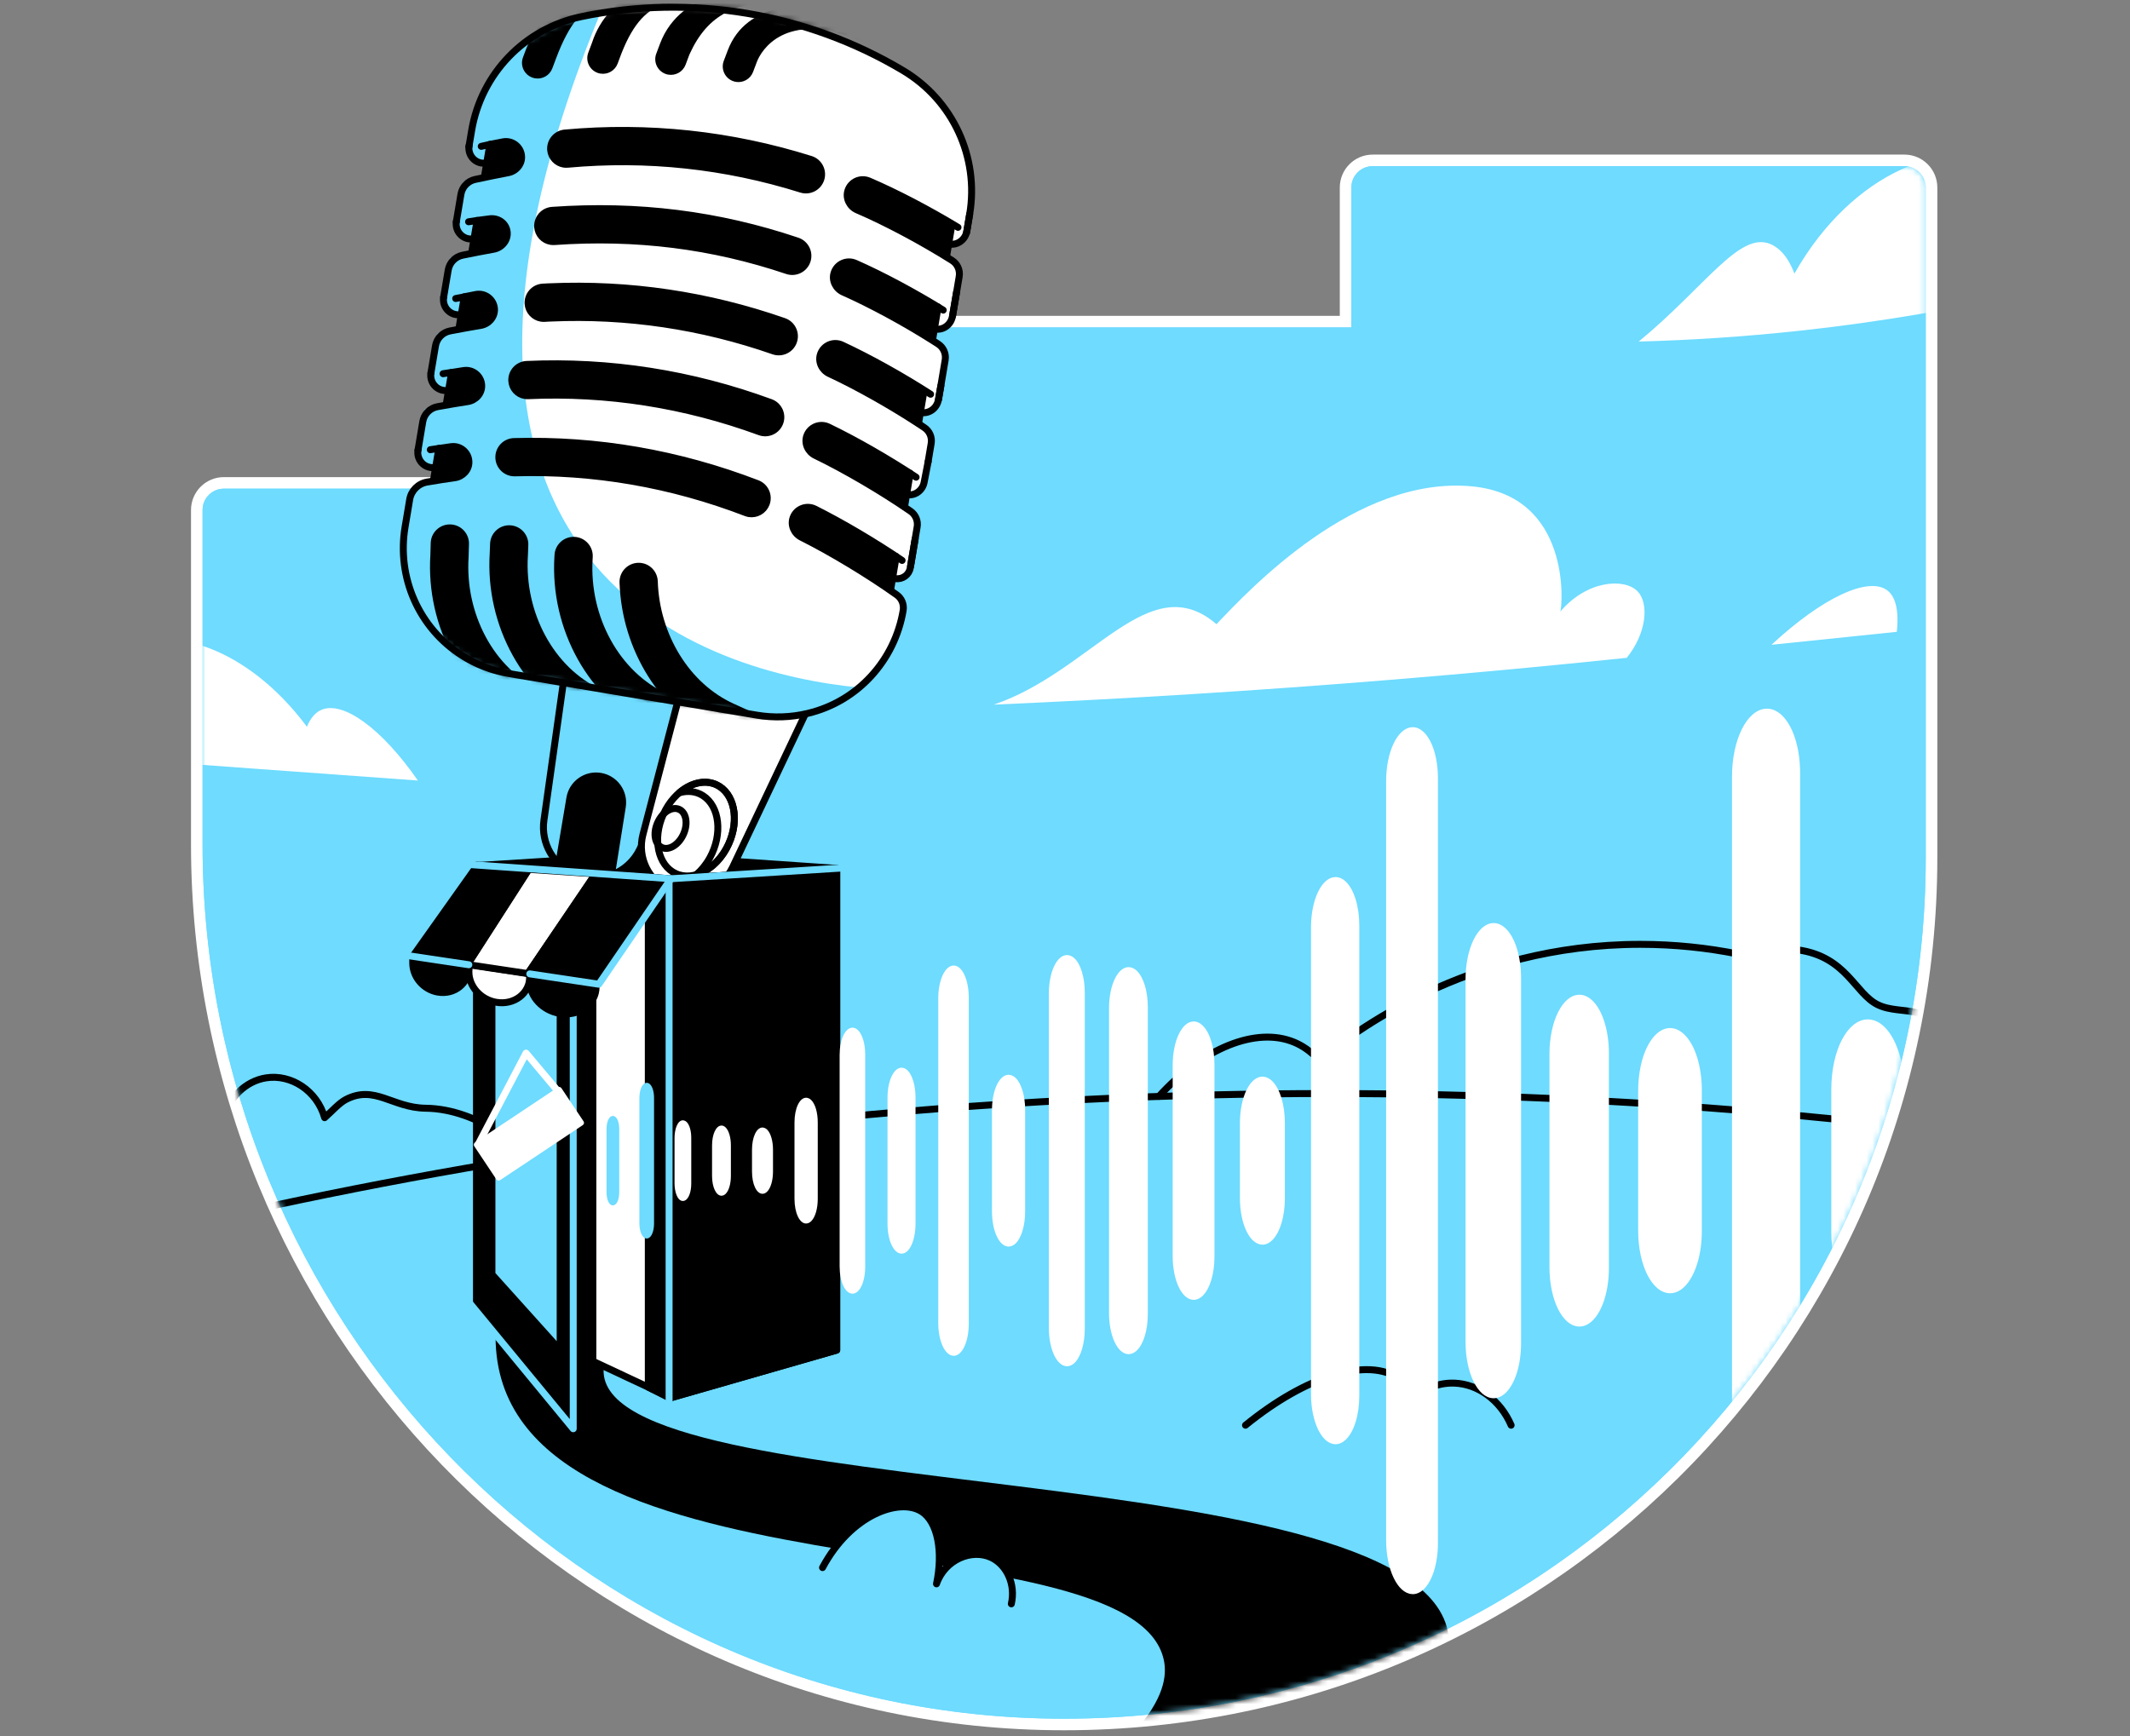 <svg width="368" height="300" viewBox="0 0 368 300" fill="none" xmlns="http://www.w3.org/2000/svg">
<rect x="0" y="0" width="368" height="300" fill="#808080" stroke="none"/>
<g clip-path="url(#clip0_5127_9098)">
<path d="M232.476 55.581H137.928C135.339 55.581 133.236 57.678 133.236 60.269V83.447H38.688C36.097 83.447 34 85.546 34 88.138V145.928C34 228.265 99.494 296.924 181.866 297.989C265.539 299.075 333.712 231.57 333.712 148.143V32.406C333.712 29.818 331.616 27.715 329.024 27.715H237.164C234.573 27.715 232.476 29.814 232.476 32.406V55.581Z" fill="#6EDBFF" stroke="white" stroke-width="2"/>
<mask id="mask0_5127_9098" style="mask-type:luminance" maskUnits="userSpaceOnUse" x="0" y="0" width="368" height="298">
<path d="M368 0H0V297.99H368V0Z" fill="white"/>
</mask>
<g mask="url(#mask0_5127_9098)">
<path d="M233.476 56.581H137.928C135.89 56.581 134.236 58.231 134.236 60.269V84.447H38.688C36.65 84.447 35 86.097 35 88.138V145.928C35 227.737 100.074 295.931 181.879 296.989C264.994 298.068 332.712 231.013 332.712 148.143V32.406C332.712 30.369 331.062 28.715 329.024 28.715H237.164C235.126 28.715 233.476 30.365 233.476 32.406V56.581Z" fill="#6EDBFF"/>
<mask id="mask1_5127_9098" style="mask-type:luminance" maskUnits="userSpaceOnUse" x="35" y="-7" width="298" height="304">
<path d="M233.476 56.58L150.084 -7C148.047 -7 68.261 -2.102 68.261 -0.068L63.153 71.072L38.688 84.442C36.65 84.442 35 86.092 35 88.133V145.924C35 227.733 100.074 295.926 181.879 296.984C264.994 298.063 332.712 231.009 332.712 148.138V32.405C332.712 30.367 331.062 28.713 329.024 28.713H237.164C235.126 28.713 233.476 30.364 233.476 32.405V56.58Z" fill="white"/>
</mask>
<g mask="url(#mask1_5127_9098)">
<path d="M91.882 223.191L85.639 229.939C84.006 278.387 195.679 261.301 201.078 286.884C201.642 289.554 201.128 293.568 195.892 299.414C212.812 296.965 229.732 294.519 246.651 292.07C249.214 289.067 250.545 286.107 250.325 283.214C247.851 250.816 103.453 260.832 104.284 236.693C100.149 232.193 96.017 227.692 91.882 223.195V223.191Z" fill="black"/>
<path d="M142.109 270.893C147.029 261.696 155.395 258.821 159.175 261.171C162.067 262.971 162.958 268.259 161.798 273.7C163.285 269.434 167.956 267.599 171.271 269.164C173.926 270.421 175.505 273.764 174.728 277.157" fill="#6EDBFF"/>
<path d="M142.109 270.893C147.029 261.696 155.395 258.821 159.175 261.171C162.067 262.971 162.958 268.259 161.798 273.7C163.285 269.434 167.956 267.599 171.271 269.164C173.926 270.421 175.505 273.764 174.728 277.157" stroke="black" stroke-width="1.2" stroke-linecap="round" stroke-linejoin="round"/>
<path d="M349.259 197.261C308.012 191.525 259.031 187.727 204.016 189.349C137.846 191.298 80.385 200.569 34.006 211.284" stroke="black" stroke-width="1.2" stroke-linecap="round" stroke-linejoin="round"/>
<path d="M38.639 193.471C39.476 189.691 42.426 186.816 45.968 186.262C50.284 185.585 54.767 188.467 56.087 193.145C57.315 192.073 58.568 190.621 59.764 190C64.741 187.42 67.775 191.437 73.529 191.508C82.91 191.626 90.548 198.866 91.879 199.966" stroke="black" stroke-width="1.2" stroke-linecap="round" stroke-linejoin="round"/>
<path d="M200.222 189.462C207.771 181.157 217.031 177.331 223.651 180.128C224.925 180.667 226.43 181.59 227.914 183.251C233.39 178.718 253.48 163.205 283.362 163.188C289.424 163.188 295.071 163.818 300.253 164.858C302.187 165.245 308.793 163.886 310.645 164.148C319.043 165.327 320.474 171.719 324.449 173.639C328.68 175.68 334.302 172.798 335.863 180.848" stroke="black" stroke-width="1.2" stroke-linecap="round" stroke-linejoin="round"/>
<path d="M215.187 246.285C225.685 237.749 236.33 234.391 241.849 238.31C242.761 238.956 243.674 239.903 244.44 241.327C245.32 240.645 247.83 238.892 251.255 239.013C255.415 239.158 259.237 242.012 261.076 246.285" stroke="black" stroke-width="1.2" stroke-linecap="round" stroke-linejoin="round"/>
<path d="M72.198 134.882C64.723 134.343 51.64 133.395 44.165 132.848C38.479 132.433 26.031 131.524 20.345 131.106C20.164 130.381 16.981 117.018 22.961 112.369C28.647 107.95 42.525 111.474 53.024 125.586C53.773 123.776 54.721 123.024 55.495 122.683C59.232 121.025 65.94 125.856 72.198 134.882Z" fill="white"/>
<path d="M171.7 121.766C194.015 120.794 216.972 119.381 240.529 117.454C254.275 116.329 267.784 115.065 281.052 113.677C284.541 109.354 284.899 104.25 282.94 102.202C280.707 99.867 274.219 100.215 269.577 105.688C269.978 104.52 271.465 85.68 254.325 84.047C234.314 82.141 215.9 101.826 210.171 107.867C198.551 97.851 188.676 116.002 171.696 121.766H171.7Z" fill="white"/>
<path d="M283.129 59.024C291.839 58.793 301.152 58.211 310.988 57.146C325.348 55.591 338.485 53.249 350.236 50.573C351.493 41.412 349.842 32.183 344.387 28.712C336.756 23.86 320.177 29.319 310.022 47.282C308.723 43.836 307.012 42.654 305.877 42.175C300.503 39.91 294.654 49.522 283.129 59.02V59.024Z" fill="white"/>
<path d="M111.105 147.77L82.455 149.566L115.911 151.855L144.562 150.062L111.105 147.77Z" fill="black" stroke="black" stroke-width="1.2" stroke-linecap="round" stroke-linejoin="round"/>
<path d="M99.339 151.073C95.626 149.557 93.415 145.713 93.976 141.742L98.182 111.941L124.919 116.428L110.559 146.714C108.567 150.913 103.645 152.826 99.339 151.073Z" fill="#6EDBFF" stroke="black" stroke-width="1.2" stroke-linecap="round" stroke-linejoin="round"/>
<path d="M115.975 153.963C112.124 152.394 110.033 148.213 111.087 144.188L118.637 115.371L141.14 119.148L126.591 149.835C124.706 153.811 120.046 155.621 115.975 153.96V153.963Z" fill="white" stroke="black" stroke-width="1.2" stroke-linecap="round" stroke-linejoin="round"/>
<path d="M104.152 160.483L94.924 158.935L98.452 137.923C98.871 135.421 101.242 133.735 103.74 134.154C106.228 134.573 107.914 136.915 107.517 139.407L104.156 160.486L104.152 160.483Z" fill="black" stroke="black" stroke-width="1.2" stroke-linecap="round" stroke-linejoin="round"/>
<path d="M125.897 145.826C127.819 141.577 126.848 136.989 123.729 135.579C120.611 134.169 116.525 136.471 114.604 140.72C112.683 144.969 113.653 149.557 116.772 150.967C119.89 152.377 123.976 150.076 125.897 145.826Z" stroke="black" stroke-width="1.2" stroke-linecap="round" stroke-linejoin="round"/>
<path d="M124.309 135.906C122.25 134.59 119.553 135.126 117.359 137.003C118.79 136.591 120.231 136.716 121.452 137.497C124.348 139.349 124.88 144.155 122.641 148.23C121.991 149.408 121.178 150.391 120.284 151.158C122.254 150.59 124.199 149 125.494 146.64C127.734 142.565 127.202 137.759 124.305 135.906H124.309Z" stroke="black" stroke-width="1.2" stroke-linecap="round" stroke-linejoin="round"/>
<path d="M118.077 144.168C118.901 142.346 118.571 140.418 117.34 139.862C116.11 139.306 114.444 140.331 113.62 142.153C112.797 143.975 113.127 145.903 114.357 146.46C115.588 147.016 117.253 145.99 118.077 144.168Z" stroke="black" stroke-width="1.2" stroke-linecap="round" stroke-linejoin="round"/>
<path d="M153.342 11.744C136.656 1.791 122.768 -0.541 103.747 3.42C93.968 5.458 86.429 13.266 84.775 23.116L73.282 91.59C71.831 100.243 75.586 109.017 82.979 113.738C83.068 113.794 83.16 113.851 83.249 113.912C85.695 115.459 88.435 116.474 91.288 116.953L128.045 123.122C130.899 123.601 133.82 123.537 136.638 122.87C136.741 122.845 136.848 122.82 136.951 122.796C145.483 120.744 151.897 113.681 153.349 105.028L164.841 36.553C166.495 26.704 161.92 16.858 153.342 11.744Z" fill="white"/>
<path d="M74.905 82.897L84.694 24.578" stroke="black" stroke-width="1.2" stroke-linecap="round" stroke-linejoin="round"/>
<mask id="mask2_5127_9098" style="mask-type:luminance" maskUnits="userSpaceOnUse" x="69" y="1" width="99" height="123">
<path d="M156.028 12.196C139.343 2.244 119.474 -1.092 100.453 2.869C90.674 4.906 83.135 12.714 81.481 22.564L69.989 91.038C68.537 99.691 72.292 108.465 79.685 113.186C79.774 113.243 79.866 113.299 79.955 113.36C82.401 114.907 85.141 115.922 87.994 116.402L130.732 123.575C133.586 124.054 136.507 123.99 139.325 123.323C139.428 123.298 139.535 123.273 139.637 123.248C148.17 121.197 154.584 114.134 156.035 105.48L167.528 37.006C169.182 27.157 164.607 17.311 156.028 12.196Z" fill="white"/>
</mask>
<g mask="url(#mask2_5127_9098)">
<path d="M97.832 25.689C111.831 24.411 125.907 25.934 139.242 30.122" stroke="black" stroke-width="1.2" stroke-linecap="round" stroke-linejoin="round"/>
<path d="M95.594 39.041C109.713 38.05 123.307 39.633 136.88 44.205" stroke="black" stroke-width="1.2" stroke-linecap="round" stroke-linejoin="round"/>
<path d="M93.939 52.316C94.667 52.27 94.358 52.291 95.089 52.259C108.442 51.677 121.837 53.665 134.548 58.102" stroke="black" stroke-width="1.2" stroke-linecap="round" stroke-linejoin="round"/>
<path d="M91.125 65.677C105.014 65.059 118.977 67.242 132.202 72.09" stroke="black" stroke-width="1.2" stroke-linecap="round" stroke-linejoin="round"/>
<path d="M88.885 79.003C102.734 78.606 116.662 81.009 129.851 86.077" stroke="black" stroke-width="1.2" stroke-linecap="round" stroke-linejoin="round"/>
<path d="M77.459 89.5L77.225 93.127C76.476 104.741 82.471 115.967 91.749 120.315L96.115 122.363" stroke="black" stroke-width="1.2" stroke-linecap="round" stroke-linejoin="round"/>
<path d="M88.8 90.742L88.566 94.37C87.817 105.983 93.812 117.21 103.09 121.558L107.456 123.606" stroke="black" stroke-width="1.2" stroke-linecap="round" stroke-linejoin="round"/>
<path d="M100.183 91.332L99.949 94.96C99.2 106.573 105.195 117.8 114.473 122.147L118.838 124.195" stroke="black" stroke-width="1.2" stroke-linecap="round" stroke-linejoin="round"/>
<path d="M111.527 92.574L111.292 96.202C110.544 107.815 116.538 119.042 125.816 123.39L130.182 125.438" stroke="black" stroke-width="1.2" stroke-linecap="round" stroke-linejoin="round"/>
<path d="M95.632 12.033L96.395 9.709C98.844 2.266 107.625 -3.097 117.663 -3.282L122.387 -3.367" stroke="black" stroke-width="1.2" stroke-linecap="round" stroke-linejoin="round"/>
<path d="M107.21 11.866L107.973 9.541C110.422 2.098 119.203 -3.265 129.241 -3.45L133.965 -3.535" stroke="black" stroke-width="1.2" stroke-linecap="round" stroke-linejoin="round"/>
</g>
<path d="M153.963 11.008C137.057 2.415 119.474 -1.092 100.449 2.869C90.671 4.907 83.132 12.715 81.478 22.565L80.949 25.72C81.631 28.304 83.558 28.258 84.091 28.148C85.592 27.835 85.567 24.769 86.894 24.513C88.445 24.215 89.947 25.308 90.103 26.923C90.238 28.329 89.198 29.582 87.81 29.848C85.326 30.327 82.11 30.973 79.98 31.495L78.752 38.814C78.905 40.787 80.587 41.454 81.411 41.291C82.106 41.153 82.16 38.139 82.454 38.079C84.051 37.767 83.987 37.798 84.357 37.735C85.737 37.497 87.15 38.281 87.537 39.626C87.984 41.192 86.98 42.761 85.418 43.041C83.1 43.46 79.881 44.077 77.794 44.556L76.562 51.904C76.978 54.154 79.036 55.158 79.704 54.331C80.204 53.714 79.849 51.346 80.215 51.279C81.542 51.034 81.393 51.02 82.156 50.892C83.558 50.654 84.989 51.474 85.347 52.848C85.755 54.413 84.729 55.95 83.171 56.205C81.24 56.525 77.837 57.135 75.604 57.622L74.365 64.994C74.66 67.059 76.711 67.563 77.506 67.421C78.124 67.315 77.656 64.412 78.007 64.351C79.182 64.149 79.189 64.159 80.009 64.039C81.404 63.833 82.806 64.667 83.146 66.034C83.54 67.609 82.49 69.139 80.921 69.374C78.919 69.672 75.586 70.247 73.407 70.687L72.165 78.084C72.427 80.809 74.571 80.859 75.267 80.742C76.005 80.621 75.409 77.548 75.799 77.484C77.063 77.281 77.056 77.292 77.837 77.189C79.235 77.005 80.623 77.856 80.942 79.23C81.311 80.809 80.236 82.325 78.667 82.538C77.187 82.737 75.001 83.081 73.091 83.415C71.966 83.61 71.089 84.49 70.897 85.615L69.985 91.053C68.523 99.756 72.371 108.53 79.821 113.265C79.877 113.3 79.934 113.336 79.991 113.375C82.412 114.904 85.13 115.916 87.956 116.388L130.736 123.568C133.625 124.055 136.788 123.92 139.641 123.242C139.709 123.224 153.349 121.187 156.213 104.118C155.947 103.745 155.567 103.295 155.045 102.851C154.62 102.485 154.204 102.219 153.853 102.024L154.211 99.891C154.439 99.951 155.06 100.082 155.762 99.82C156.699 99.465 157.093 98.666 157.175 98.492C157.608 95.983 158.041 93.474 158.471 90.964C158.492 90.709 158.534 89.782 157.91 88.888C157.324 88.054 156.518 87.763 156.263 87.685C156.376 87.01 156.49 86.339 156.6 85.665C156.795 85.697 157.605 85.807 158.414 85.296C159.234 84.778 159.482 83.979 159.532 83.791C159.983 81.402 160.43 79.013 160.881 76.621C160.905 76.337 160.944 75.503 160.433 74.651C159.848 73.675 158.932 73.335 158.684 73.249C158.797 72.582 158.907 71.915 159.021 71.248C159.259 71.29 159.901 71.368 160.607 71.045C161.26 70.747 161.612 70.272 161.747 70.066C162.272 67.183 162.797 64.302 163.319 61.419C163.252 61.089 163.042 60.326 162.378 59.655C161.906 59.18 161.402 58.946 161.101 58.832C161.214 58.161 161.324 57.494 161.438 56.823C161.697 56.883 162.279 56.976 162.957 56.752C163.791 56.479 164.245 55.893 164.391 55.687C164.827 52.724 165.264 49.756 165.697 46.792C165.587 46.466 165.317 45.806 164.671 45.238C164.235 44.855 163.791 44.656 163.496 44.553C163.827 42.587 164.157 40.624 164.487 38.657L164.025 42.32C164.27 42.356 165.001 42.43 165.74 42.001C166.865 41.344 167.021 40.084 167.039 39.935C167.791 37.103 171.234 19.775 153.966 10.997L153.963 11.008Z" fill="#6EDBFF"/>
<path d="M160.607 71.057C161.26 70.759 161.612 70.284 161.747 70.078C162.272 67.196 162.797 64.314 163.319 61.431C163.252 61.101 163.042 60.338 162.379 59.667C161.906 59.192 161.402 58.958 161.101 58.844C161.214 58.173 161.324 57.506 161.438 56.835C161.697 56.895 162.279 56.988 162.957 56.764C163.791 56.491 164.245 55.905 164.391 55.699C164.828 52.736 165.264 49.768 165.697 46.805C165.587 46.478 165.317 45.818 164.671 45.25C164.235 44.867 163.791 44.668 163.497 44.565C163.827 42.599 164.157 40.636 164.487 38.669L164.025 42.332C164.27 42.368 165.001 42.442 165.74 42.013C166.865 41.356 167.021 40.096 167.039 39.947C167.791 37.115 171.234 19.787 153.967 11.009C138.034 2.913 121.497 -0.668 103.722 2.264C63.689 99.498 122.988 116.372 148.508 118.814C151.78 115.996 154.989 111.445 156.217 104.13C155.951 103.757 155.571 103.307 155.049 102.863C154.623 102.497 154.208 102.231 153.857 102.036C153.977 101.326 154.094 100.613 154.215 99.903C154.442 99.963 155.063 100.094 155.766 99.832C156.703 99.477 157.097 98.678 157.179 98.504C157.612 95.995 158.045 93.486 158.474 90.976C158.496 90.721 158.538 89.794 157.913 88.9C157.328 88.066 156.522 87.775 156.267 87.697C156.38 87.022 156.494 86.351 156.604 85.677C156.799 85.709 157.608 85.819 158.417 85.308C159.237 84.79 159.486 83.991 159.535 83.803C159.986 81.414 160.433 79.025 160.884 76.633C160.909 76.349 160.948 75.515 160.437 74.663C159.851 73.687 158.936 73.347 158.687 73.261C158.801 72.594 158.911 71.927 159.024 71.26C159.262 71.302 159.905 71.38 160.611 71.057H160.607Z" fill="white"/>
<mask id="mask3_5127_9098" style="mask-type:luminance" maskUnits="userSpaceOnUse" x="69" y="1" width="99" height="123">
<path d="M154.405 11.254C137.72 1.302 119.473 -1.094 100.452 2.867C90.673 4.904 83.134 12.713 81.48 22.562L69.988 91.037C68.536 99.69 72.291 108.464 79.684 113.184C79.773 113.241 79.865 113.298 79.954 113.358C82.4 114.906 85.14 115.921 87.993 116.4L130.731 123.573C133.585 124.053 133.819 123.538 136.634 122.871C136.737 122.846 136.843 122.821 136.946 122.796C145.479 120.745 151.892 113.681 153.344 105.028L164.482 38.662L165.824 39.337L164.255 42.364L167.03 39.94C169.636 24.422 162.977 16.365 154.398 11.251L154.405 11.254Z" fill="white"/>
</mask>
<g mask="url(#mask3_5127_9098)">
<path d="M97.386 28.357C96.204 28.159 95.256 27.186 95.139 25.933C95.004 24.446 96.101 23.129 97.588 22.991C111.977 21.677 126.267 23.207 140.053 27.537C141.479 27.985 142.271 29.504 141.824 30.93C141.376 32.357 139.854 33.149 138.431 32.702C125.326 28.584 111.75 27.133 98.078 28.382C97.84 28.403 97.606 28.393 97.382 28.357H97.386Z" fill="black" stroke="black" stroke-width="1.2" stroke-linecap="round" stroke-linejoin="round"/>
<path d="M95.143 41.713C93.939 41.511 92.985 40.507 92.892 39.236C92.789 37.745 93.911 36.453 95.402 36.347C110.217 35.307 124.066 37.039 137.742 41.646C139.158 42.121 139.918 43.658 139.442 45.075C138.966 46.491 137.429 47.254 136.013 46.775C123.03 42.402 109.869 40.755 95.781 41.745C95.561 41.759 95.348 41.749 95.143 41.713Z" fill="black" stroke="black" stroke-width="1.2" stroke-linecap="round" stroke-linejoin="round"/>
<path d="M93.488 54.987C92.278 54.785 91.32 53.769 91.238 52.492C91.142 51.001 92.271 49.712 93.762 49.617C94.294 49.581 94.33 49.581 94.521 49.574L94.969 49.556C108.715 48.956 122.33 50.973 135.438 55.548C136.851 56.041 137.593 57.581 137.103 58.994C136.609 60.403 135.065 61.148 133.656 60.659C121.202 56.311 108.264 54.394 95.206 54.962L94.716 54.983C94.564 54.987 94.535 54.99 94.113 55.019C93.9 55.033 93.691 55.019 93.488 54.987Z" fill="black" stroke="black" stroke-width="1.2" stroke-linecap="round" stroke-linejoin="round"/>
<path d="M90.675 68.345C89.443 68.139 88.481 67.095 88.421 65.796C88.353 64.302 89.51 63.038 91.005 62.975C105.319 62.336 119.492 64.55 133.132 69.552C134.534 70.066 135.254 71.621 134.74 73.023C134.225 74.425 132.67 75.145 131.268 74.631C118.306 69.878 104.837 67.773 91.243 68.38C91.047 68.387 90.856 68.38 90.671 68.345H90.675Z" fill="black" stroke="black" stroke-width="1.2" stroke-linecap="round" stroke-linejoin="round"/>
<path d="M129.408 88.754C129.23 88.725 129.056 88.675 128.882 88.608C115.963 83.642 102.536 81.321 88.966 81.712C87.472 81.754 86.226 80.579 86.184 79.085C86.141 77.591 87.316 76.345 88.81 76.302C103.1 75.891 117.233 78.333 130.824 83.557C132.219 84.093 132.914 85.659 132.378 87.053C131.91 88.274 130.65 88.959 129.408 88.754Z" fill="black" stroke="black" stroke-width="1.2" stroke-linecap="round" stroke-linejoin="round"/>
<path d="M95.686 126.8C95.451 126.761 95.221 126.69 94.993 126.587L90.677 124.589C80.633 119.935 74.169 108.145 74.957 95.917L75.018 93.755C75.114 92.265 76.402 91.132 77.893 91.228C79.383 91.321 80.516 92.613 80.42 94.103L80.359 96.265C79.713 106.317 84.892 115.946 92.956 119.68L97.272 121.678C98.628 122.306 99.217 123.914 98.589 125.27C98.067 126.402 96.86 126.999 95.689 126.803L95.686 126.8Z" fill="black" stroke="black" stroke-width="1.2" stroke-linecap="round" stroke-linejoin="round"/>
<path d="M106.298 126.774C106.068 126.735 105.837 126.664 105.613 126.565L101.219 124.542C91.011 119.846 84.427 107.956 85.208 95.629L85.276 93.904C85.371 92.413 86.656 91.281 88.147 91.377C89.638 91.476 90.77 92.757 90.674 94.248L90.607 95.973C89.964 106.121 95.256 115.846 103.477 119.63L107.871 121.653C109.23 122.277 109.823 123.885 109.198 125.241C108.676 126.377 107.47 126.977 106.295 126.778L106.298 126.774Z" fill="black" stroke="black" stroke-width="1.2" stroke-linecap="round" stroke-linejoin="round"/>
<path d="M119.324 122.417L114.944 120.419C106.561 116.593 101.151 106.772 101.79 96.528L101.808 96.216C101.883 94.736 100.754 93.469 99.274 93.377C97.769 93.281 96.481 94.434 96.403 95.939L96.388 96.191C95.611 108.621 102.316 120.607 112.694 125.342L117.17 127.383C117.39 127.482 117.617 127.553 117.848 127.589C119.154 127.809 120.503 127.039 120.9 125.647C121.273 124.345 120.552 122.975 119.321 122.414L119.324 122.417Z" fill="black" stroke="black" stroke-width="1.2" stroke-linecap="round" stroke-linejoin="round"/>
<path d="M130.987 124.179L126.526 122.16C118.653 118.596 113.344 109.904 113.046 100.48C112.999 99.082 111.91 97.946 110.511 97.861C108.921 97.761 107.583 99.053 107.636 100.647C108.009 112.083 114.572 122.689 124.29 127.09L128.847 129.155C129.067 129.255 129.291 129.322 129.518 129.361C130.828 129.581 132.176 128.808 132.57 127.416C132.943 126.114 132.216 124.74 130.98 124.183L130.987 124.179Z" fill="black" stroke="black" stroke-width="1.2" stroke-linecap="round" stroke-linejoin="round"/>
<path d="M92.445 13.531C92.278 13.503 92.108 13.46 91.945 13.396C90.546 12.874 89.833 11.316 90.358 9.914L91.008 8.171C93.482 1.541 102.596 -3.765 113.688 -5.029L118.434 -5.568C119.921 -5.738 121.259 -4.67 121.429 -3.186C121.6 -1.703 120.531 -0.361 119.048 -0.191L114.327 -0.936C105.493 0.072 100.644 -2.083 96.08 10.067L95.427 11.809C94.965 13.045 93.698 13.744 92.445 13.531Z" fill="black"/>
<path d="M103.725 12.718C103.555 12.69 103.388 12.643 103.221 12.583C101.823 12.058 101.113 10.5 101.638 9.098L102.298 7.337C105.024 -1.007 114.054 -4.681 125.319 -5.952L130.146 -6.495C131.634 -6.661 132.972 -5.593 133.139 -4.109C133.305 -2.626 132.237 -1.284 130.753 -1.117L125.926 -0.574C116.925 0.441 111.629 -1.614 107.367 9.236L106.707 10.997C106.245 12.228 104.978 12.928 103.729 12.714L103.725 12.718Z" fill="black"/>
<path d="M115.47 12.901C115.299 12.873 115.129 12.827 114.962 12.763C113.564 12.238 112.857 10.676 113.383 9.277L114.05 7.503C117.613 -1.949 129.766 -2.893 136.695 -2.616C138.189 -2.556 139.35 -1.296 139.289 0.195C139.229 1.689 138.189 0.397 136.698 0.337C127.254 -0.04 122.277 2.427 119.115 9.409L118.448 11.183C117.983 12.415 116.719 13.107 115.47 12.898V12.901Z" fill="black"/>
<path d="M127.133 14.145C126.959 14.117 126.789 14.07 126.619 14.007C125.22 13.478 124.517 11.916 125.046 10.518L125.724 8.729C128.947 0.217 139.031 0.182 147.957 1.406L152.649 -4.308C153.597 -5.462 155.304 -5.632 156.458 -4.681C157.611 -3.733 157.778 -2.026 156.831 -0.872L151.169 6.02C150.562 6.759 149.551 7.341 148.667 6.979C135.616 1.598 131.47 8.835 130.782 10.649L130.104 12.438C129.639 13.666 128.375 14.358 127.13 14.149L127.133 14.145Z" fill="black"/>
</g>
<path d="M154.84 96.164L153.932 101.573" stroke="black" stroke-width="1.2" stroke-linecap="round" stroke-linejoin="round"/>
<path d="M157.25 81.785L156.288 87.528" stroke="black" stroke-width="1.2" stroke-linecap="round" stroke-linejoin="round"/>
<path d="M159.642 67.527L158.698 73.153" stroke="black" stroke-width="1.2" stroke-linecap="round" stroke-linejoin="round"/>
<path d="M162.073 53.047L161.133 58.658" stroke="black" stroke-width="1.2" stroke-linecap="round" stroke-linejoin="round"/>
<path d="M164.415 39.098L163.546 44.283" stroke="black" stroke-width="1.2" stroke-linecap="round" stroke-linejoin="round"/>
<path d="M166.996 40.194L167.532 37.006C169.186 27.157 164.61 17.311 156.032 12.196C139.346 2.244 119.477 -1.092 100.456 2.869C90.678 4.906 83.139 12.714 81.485 22.564L81.013 25.372" stroke="black" stroke-width="1.2" stroke-linecap="round" stroke-linejoin="round"/>
<path d="M164.575 54.613L165.721 47.791C165.906 46.694 165.416 45.597 164.479 45.005C159.318 41.753 153.047 38.399 148.109 36.287C146.814 35.734 146.065 34.296 146.487 32.951C146.977 31.4 148.674 30.648 150.133 31.269C154.821 33.27 160.482 36.234 165.515 39.287" stroke="black" stroke-width="1.2" stroke-linecap="round" stroke-linejoin="round"/>
<path d="M162.154 69.026L163.297 62.214C163.478 61.132 163.006 60.046 162.083 59.446C161.778 59.247 161.469 59.052 161.157 58.853C156.259 55.748 150.424 52.578 145.693 50.484C144.404 49.912 143.669 48.468 144.11 47.13C144.617 45.586 146.328 44.851 147.772 45.486C152.475 47.559 158.044 50.544 162.96 53.593" stroke="black" stroke-width="1.2" stroke-linecap="round" stroke-linejoin="round"/>
<path d="M160.351 79.785L160.88 76.637C161.061 75.569 160.599 74.497 159.701 73.894C159.4 73.691 159.091 73.489 158.782 73.283C158.725 73.244 158.669 73.209 158.608 73.169C153.774 70.014 148.003 66.759 143.279 64.566C142.001 63.973 141.298 62.514 141.763 61.183C142.299 59.65 144.02 58.944 145.458 59.611C150.239 61.826 155.868 64.971 160.78 68.129" stroke="black" stroke-width="1.2" stroke-linecap="round" stroke-linejoin="round"/>
<path d="M157.317 97.849L158.456 91.056C158.633 90.001 158.186 88.94 157.306 88.333C152.333 84.904 146.019 81.192 140.862 78.7C139.595 78.086 138.913 76.617 139.396 75.296C139.953 73.77 141.685 73.092 143.116 73.781C147.897 76.084 153.451 79.279 158.275 82.463" stroke="black" stroke-width="1.2" stroke-linecap="round" stroke-linejoin="round"/>
<path d="M72.218 77.763C71.916 79.562 73.481 81.131 75.267 80.751L75.813 77.496L77.95 77.184C79.522 76.975 80.96 78.16 81.013 79.789C81.059 81.195 79.952 82.373 78.561 82.561C77.265 82.735 75.473 83.016 73.794 83.303C72.25 83.566 71.043 84.773 70.78 86.32C70.425 88.425 69.985 91.066 69.985 91.066C68.523 99.769 72.371 108.543 79.821 113.277C79.835 113.288 79.853 113.299 79.867 113.309C82.326 114.871 85.081 115.918 87.956 116.401C98.128 118.108 120.457 121.856 130.74 123.581C133.661 124.071 136.649 123.972 139.531 123.283C139.567 123.272 139.606 123.265 139.641 123.255C148.174 121.203 154.588 114.14 156.039 105.487C156.213 104.447 155.784 103.396 154.921 102.786C150.009 99.297 143.684 95.467 138.449 92.84C137.192 92.209 136.536 90.728 137.04 89.415C137.622 87.9 139.364 87.25 140.781 87.956C145.583 90.359 151.099 93.628 155.855 96.847" stroke="black" stroke-width="1.2" stroke-linecap="round" stroke-linejoin="round"/>
<path d="M74.454 64.442C74.153 66.241 75.718 67.81 77.503 67.43L78.018 64.364L80.119 64.03C81.688 63.796 83.143 64.96 83.221 66.582C83.288 67.987 82.202 69.187 80.811 69.397C79.409 69.61 77.4 69.947 75.59 70.277C74.28 70.518 73.262 71.555 73.042 72.868L72.222 77.762" stroke="black" stroke-width="1.2" stroke-linecap="round" stroke-linejoin="round"/>
<path d="M76.651 51.348C76.35 53.148 77.915 54.717 79.7 54.337L80.211 51.284L82.287 50.873C83.853 50.614 85.322 51.756 85.429 53.379C85.517 54.784 84.442 56.001 83.054 56.232C81.677 56.459 79.618 56.825 77.755 57.187C76.46 57.439 75.459 58.468 75.239 59.771L74.454 64.438" stroke="black" stroke-width="1.2" stroke-linecap="round" stroke-linejoin="round"/>
<path d="M78.847 38.255C78.546 40.054 80.111 41.623 81.896 41.243L82.425 38.095L84.441 37.832C85.967 37.559 87.444 38.499 87.625 40.075C87.788 41.513 86.723 42.808 85.297 43.068C83.692 43.358 81.68 43.738 79.912 44.104C78.635 44.367 77.651 45.392 77.435 46.681L76.65 51.348" stroke="black" stroke-width="1.2" stroke-linecap="round" stroke-linejoin="round"/>
<path d="M81.045 25.156C80.743 26.956 82.309 28.524 84.094 28.145L84.63 24.954L86.898 24.51C88.449 24.212 89.951 25.305 90.107 26.92C90.242 28.326 89.202 29.578 87.814 29.845C86.053 30.185 83.924 30.608 82.075 31.012C80.811 31.289 79.849 32.308 79.633 33.582L78.834 38.345" stroke="black" stroke-width="1.2" stroke-linecap="round" stroke-linejoin="round"/>
<path d="M84.631 24.959L83.673 30.677L88.23 29.736C89.338 29.257 90.019 28.135 89.923 26.975C89.82 25.704 88.809 24.643 87.492 24.469C86.537 24.632 85.582 24.799 84.631 24.962V24.959Z" fill="black"/>
<path d="M82.43 38.076L81.472 43.794L86.029 42.853C87.136 42.374 87.818 41.252 87.722 40.092C87.619 38.821 86.608 37.76 85.291 37.586C84.336 37.749 83.381 37.916 82.43 38.079V38.076Z" fill="black"/>
<path d="M80.201 51.353L79.242 57.071L83.799 56.13C84.907 55.651 85.588 54.53 85.493 53.369C85.39 52.099 84.378 51.037 83.061 50.863C82.106 51.027 81.152 51.193 80.201 51.357V51.353Z" fill="black"/>
<path d="M77.993 64.513L77.034 70.231L81.591 69.291C82.699 68.811 83.38 67.69 83.285 66.529C83.182 65.259 82.17 64.197 80.853 64.023C79.898 64.187 78.944 64.353 77.993 64.517V64.513Z" fill="black"/>
<path d="M75.838 77.341L74.88 83.059L79.437 82.119C80.545 81.64 81.226 80.518 81.13 79.357C81.027 78.087 80.016 77.025 78.699 76.852C77.744 77.015 76.789 77.182 75.838 77.345V77.341Z" fill="black"/>
<path d="M164.487 38.668L163.497 44.564L148.107 36.287C146.772 35.772 146.063 34.299 146.485 32.95C146.9 31.626 148.281 30.821 149.651 31.115C154.595 33.632 159.539 36.152 164.484 38.668H164.487Z" fill="black"/>
<path d="M162.439 53.012L161.449 58.907L146.059 50.63C144.725 50.116 144.015 48.643 144.437 47.294C144.852 45.97 146.233 45.164 147.603 45.459C152.547 47.976 157.492 50.496 162.436 53.012H162.439Z" fill="black"/>
<path d="M160.075 67.106L159.085 73.001L143.695 64.724C142.36 64.21 141.65 62.737 142.073 61.388C142.488 60.064 143.869 59.258 145.239 59.553C150.183 62.069 155.127 64.589 160.072 67.106H160.075Z" fill="black"/>
<path d="M157.332 81.305L156.342 87.201L140.952 78.923C139.617 78.409 138.907 76.936 139.33 75.587C139.745 74.263 141.126 73.457 142.496 73.752C147.44 76.269 152.384 78.789 157.328 81.305H157.332Z" fill="black"/>
<path d="M155.054 96.577L153.854 102.036L138.993 92.74C137.658 92.225 136.948 90.752 137.371 89.403C137.786 88.079 139.167 87.274 140.537 87.568C145.481 90.085 150.34 93.78 155.05 96.577H155.054Z" fill="black"/>
<path d="M83.144 25.291L84.631 24.957" stroke="black" stroke-width="1.2" stroke-linecap="round" stroke-linejoin="round"/>
<path d="M80.957 38.325L82.423 38.102" stroke="black" stroke-width="1.2" stroke-linecap="round" stroke-linejoin="round"/>
<path d="M78.731 51.585L80.208 51.305" stroke="black" stroke-width="1.2" stroke-linecap="round" stroke-linejoin="round"/>
<path d="M76.549 64.579L78.018 64.356" stroke="black" stroke-width="1.2" stroke-linecap="round" stroke-linejoin="round"/>
<path d="M74.344 77.712L75.813 77.488" stroke="black" stroke-width="1.2" stroke-linecap="round" stroke-linejoin="round"/>
<path d="M164.054 42.176C164.054 42.176 164.075 42.176 164.086 42.18C165.498 42.4 166.801 41.36 167.039 39.951L167.532 37.012" stroke="black" stroke-width="1.2" stroke-linecap="round" stroke-linejoin="round"/>
<path d="M161.587 56.863C161.587 56.863 161.608 56.863 161.619 56.867C163.021 57.087 164.316 56.057 164.554 54.659L165.268 50.488" stroke="black" stroke-width="1.2" stroke-linecap="round" stroke-linejoin="round"/>
<path d="M159.167 71.29C159.167 71.29 159.188 71.29 159.199 71.294C160.587 71.51 161.875 70.495 162.12 69.111L162.56 66.641" stroke="black" stroke-width="1.2" stroke-linecap="round" stroke-linejoin="round"/>
<path d="M156.732 85.482C156.732 85.482 156.754 85.482 156.764 85.485C158.145 85.702 159.423 84.697 159.668 83.32L160.353 79.785" stroke="black" stroke-width="1.2" stroke-linecap="round" stroke-linejoin="round"/>
<path d="M154.357 99.928L154.677 99.981C155.905 100.18 157.066 99.35 157.271 98.121L158.113 93.113" stroke="black" stroke-width="1.2" stroke-linecap="round" stroke-linejoin="round"/>
<path d="M82.49 149.5L115.911 151.857V241.549L82.49 225.882V149.5Z" fill="white" stroke="black" stroke-width="1.2" stroke-linecap="round" stroke-linejoin="round"/>
<path d="M144.561 150.062L115.911 151.855V241.548L144.561 233.31V150.062Z" fill="black" stroke="black" stroke-width="1.2" stroke-linecap="round" stroke-linejoin="round"/>
<path d="M144.561 150.062L115.911 151.855V241.548L144.561 233.31V150.062Z" fill="black" stroke="black" stroke-width="1.2" stroke-linecap="round" stroke-linejoin="round"/>
<path d="M102.427 167.422H99.2V246.288H102.427V167.422Z" fill="black" stroke="black" stroke-width="1.2" stroke-linecap="round" stroke-linejoin="round"/>
<path d="M82.319 225.882L99.03 246.287V167.421L82.319 149.5V225.882Z" fill="black" stroke="black" stroke-width="1.2" stroke-linecap="round" stroke-linejoin="round"/>
<path d="M84.992 220.225L96.78 233.329V171.105L84.992 158.324V220.225Z" fill="white" stroke="black" stroke-width="1.2" stroke-linecap="round" stroke-linejoin="round"/>
<path d="M84.992 158.324V193.062V194.943V220.225L96.78 233.329V188.653V186.907V171.105L84.992 158.324Z" fill="#6EDBFF" stroke="black" stroke-width="1.2" stroke-linecap="round" stroke-linejoin="round"/>
<path d="M99.037 167.422V246.899L81.007 225.014" stroke="#6EDBFF" stroke-width="1.2" stroke-linecap="round" stroke-linejoin="round"/>
<path d="M112.007 239.716L115.599 241.544V151.852H112.007V239.716Z" fill="black" stroke="black" stroke-width="1.2" stroke-linecap="round" stroke-linejoin="round"/>
<path d="M85.714 173.201C83.03 172.733 81.011 170.454 81.011 167.948V166.656L91.535 168.25V168.733C91.535 171.682 88.812 173.741 85.714 173.198V173.201Z" fill="white" stroke="black" stroke-width="1.2" stroke-linecap="round" stroke-linejoin="round"/>
<path d="M75.647 171.445C73.173 171.012 71.31 168.839 71.31 166.429V165.188L81.006 166.656V167.117C81.006 169.946 78.501 171.937 75.647 171.44V171.445Z" fill="black" stroke="black" stroke-width="1.2" stroke-linecap="round" stroke-linejoin="round"/>
<path d="M96.648 175.111C93.731 174.6 91.53 172.211 91.53 169.599V168.254L102.991 169.99V170.494C102.991 173.574 100.02 175.704 96.645 175.115L96.648 175.111Z" fill="black" stroke="black" stroke-width="1.2" stroke-linecap="round" stroke-linejoin="round"/>
<path d="M102.888 150.997L91.35 150.227L80.772 166.681L91.19 168.243L102.888 150.997Z" fill="white" stroke="black" stroke-width="1.2" stroke-linecap="round" stroke-linejoin="round"/>
<path d="M91.349 150.227L82.454 149.566L71.31 165.265L80.772 166.681L91.349 150.227Z" fill="black" stroke="black" stroke-width="1.2" stroke-linecap="round" stroke-linejoin="round"/>
<path d="M115.715 151.855L102.888 150.996L91.189 168.242L102.711 169.967L115.715 151.855Z" fill="black" stroke="black" stroke-width="1.2" stroke-linecap="round" stroke-linejoin="round"/>
<path d="M91.53 168.292L103.453 170.081L115.911 151.855" stroke="#6EDBFF" stroke-width="1.2" stroke-linecap="round" stroke-linejoin="round"/>
<path d="M70.248 165.105L81.003 166.717" stroke="#6EDBFF" stroke-width="1.2" stroke-linecap="round" stroke-linejoin="round"/>
<path d="M79.274 149.27L115.911 151.853L145.551 149.997" stroke="#6EDBFF" stroke-width="1.2" stroke-linecap="round" stroke-linejoin="round"/>
<path d="M115.599 243.915V151.852" stroke="#6EDBFF" stroke-width="1.2" stroke-linecap="round" stroke-linejoin="round"/>
<path d="M105.887 207.998C105.444 207.998 105.089 207.132 105.089 206.071V195.068C105.089 194.007 105.447 193.144 105.887 193.141C106.331 193.141 106.69 193.996 106.69 195.057V206.078C106.69 207.139 106.331 207.998 105.887 207.995V207.998Z" fill="#6EDBFF"/>
<path d="M105.888 208.294H105.884C105.167 208.287 104.791 207.173 104.791 206.073V195.07C104.791 193.969 105.167 192.855 105.884 192.848C106.016 192.848 106.207 192.887 106.402 193.078C106.761 193.433 106.985 194.193 106.985 195.059V206.08C106.985 206.946 106.761 207.705 106.402 208.06C106.211 208.248 106.019 208.291 105.888 208.291V208.294ZM105.888 207.705C105.913 207.705 105.948 207.684 105.984 207.645C106.179 207.45 106.392 206.878 106.392 206.083V195.062C106.392 194.264 106.182 193.692 105.984 193.501C105.945 193.465 105.909 193.44 105.888 193.44C105.739 193.44 105.38 194.015 105.38 195.073V206.076C105.38 207.134 105.739 207.705 105.888 207.709V207.705Z" fill="#6EDBFF"/>
<path d="M111.734 213.722C111.198 213.715 110.762 212.671 110.762 211.39V189.746C110.762 188.465 111.198 187.421 111.734 187.414C112.27 187.407 112.707 188.44 112.707 189.725V211.411C112.707 212.693 112.27 213.729 111.734 213.722Z" fill="#6EDBFF"/>
<path d="M111.741 214.019H111.73C110.903 214.008 110.467 212.688 110.467 211.392V189.748C110.467 188.453 110.9 187.132 111.73 187.122C111.901 187.115 112.096 187.164 112.316 187.381C112.738 187.8 113.001 188.698 113.001 189.727V211.413C113.001 212.443 112.738 213.341 112.316 213.76C112.1 213.973 111.883 214.019 111.737 214.019H111.741ZM111.741 213.429C111.801 213.429 111.862 213.38 111.904 213.341C112.149 213.099 112.415 212.393 112.415 211.417V189.731C112.415 188.754 112.153 188.048 111.904 187.807C111.862 187.764 111.801 187.718 111.741 187.718C111.471 187.722 111.06 188.534 111.06 189.755V211.399C111.06 212.617 111.468 213.433 111.741 213.437V213.429Z" fill="#6EDBFF"/>
<path d="M117.984 207.243C117.349 207.24 116.838 206.019 116.838 204.514V196.62C116.838 195.119 117.353 193.894 117.984 193.891C118.62 193.887 119.134 195.105 119.134 196.609V204.521C119.134 206.026 118.62 207.243 117.984 207.24V207.243Z" fill="white"/>
<path d="M117.987 207.54H117.98C117.043 207.532 116.539 205.978 116.539 204.515V196.622C116.539 195.159 117.043 193.605 117.98 193.598C118.207 193.619 118.442 193.697 118.637 193.892C119.123 194.375 119.428 195.418 119.428 196.611V204.523C119.428 205.715 119.127 206.755 118.637 207.241C118.442 207.437 118.218 207.536 117.987 207.536V207.54ZM117.987 206.95C118.062 206.95 118.14 206.908 118.221 206.826C118.53 206.521 118.839 205.69 118.839 204.526V196.615C118.839 195.45 118.53 194.62 118.221 194.315C118.136 194.233 118.087 194.194 117.984 194.19C117.636 194.19 117.128 195.142 117.128 196.625V204.519C117.128 206.003 117.636 206.95 117.984 206.954L117.987 206.95Z" fill="white"/>
<path d="M124.644 206.332C123.909 206.329 123.312 204.923 123.312 203.195V197.935C123.312 196.206 123.909 194.8 124.644 194.797C125.378 194.793 125.978 196.195 125.978 197.927V203.202C125.978 204.934 125.382 206.336 124.644 206.332Z" fill="white"/>
<path d="M124.647 206.63H124.644C123.717 206.622 123.021 205.149 123.021 203.197V197.937C123.021 195.985 123.721 194.509 124.644 194.505C124.896 194.491 125.155 194.619 125.375 194.835C125.928 195.385 126.276 196.574 126.276 197.93V203.204C126.276 204.56 125.932 205.749 125.375 206.299C125.158 206.516 124.906 206.63 124.651 206.63H124.647ZM124.647 206.04C124.771 206.051 124.849 205.987 124.959 205.881C125.321 205.522 125.687 204.553 125.687 203.204V197.93C125.687 196.581 125.321 195.612 124.959 195.254C124.853 195.147 124.768 195.105 124.647 195.094C124.214 195.094 123.611 196.18 123.611 197.937V203.197C123.611 204.954 124.214 206.037 124.647 206.04Z" fill="white"/>
<path d="M131.734 206.001C130.897 205.997 130.219 204.404 130.219 202.444V198.689C130.219 196.73 130.897 195.14 131.734 195.133C132.576 195.129 133.257 196.716 133.257 198.682V202.448C133.257 204.414 132.576 206.001 131.734 205.997V206.001Z" fill="white"/>
<path d="M131.738 206.297H131.734C130.701 206.29 129.924 204.636 129.924 202.446V198.691C129.924 196.501 130.701 194.847 131.734 194.84C132.021 194.865 132.298 194.964 132.54 195.209C133.164 195.83 133.551 197.161 133.551 198.684V202.45C133.551 203.972 133.164 205.307 132.54 205.924C132.298 206.166 132.021 206.294 131.738 206.294V206.297ZM131.738 205.708C131.865 205.708 131.993 205.644 132.124 205.513C132.625 205.016 132.962 203.784 132.962 202.453V198.687C132.962 197.356 132.625 196.128 132.124 195.628C131.993 195.496 131.858 195.426 131.738 195.433C131.159 195.433 130.513 196.831 130.513 198.691V202.446C130.513 204.309 131.159 205.704 131.738 205.708Z" fill="white"/>
<path d="M139.27 211.139C138.326 211.128 137.56 209.343 137.56 207.149V193.978C137.56 191.784 138.326 189.999 139.27 189.988C140.218 189.978 140.988 191.752 140.988 193.953V207.167C140.988 209.368 140.218 211.142 139.27 211.132V211.139Z" fill="white"/>
<path d="M139.277 211.435H139.266C138.124 211.424 137.265 209.582 137.265 207.151V193.979C137.265 191.552 138.124 189.71 139.266 189.695C139.586 189.706 139.888 189.83 140.157 190.096C140.853 190.785 141.283 192.261 141.283 193.955V207.169C141.283 208.862 140.853 210.338 140.157 211.027C139.891 211.29 139.589 211.428 139.281 211.428L139.277 211.435ZM139.277 190.288H139.274C138.603 190.295 137.854 191.814 137.854 193.979V207.151C137.854 209.32 138.603 210.839 139.274 210.842C139.412 210.821 139.586 210.768 139.742 210.612C140.31 210.051 140.693 208.667 140.693 207.172V193.958C140.693 192.464 140.31 191.083 139.742 190.519C139.586 190.366 139.43 190.288 139.277 190.288Z" fill="white"/>
<path d="M147.266 223.261C146.208 223.237 145.353 221.249 145.353 218.818V182.327C145.353 179.896 146.208 177.908 147.266 177.883C148.323 177.858 149.186 179.817 149.186 182.256V218.885C149.186 221.324 148.327 223.283 147.266 223.258V223.261Z" fill="white"/>
<path d="M147.287 223.557C147.287 223.557 147.269 223.557 147.262 223.557C146.009 223.529 145.062 221.492 145.062 218.819V182.328C145.062 179.656 146.009 177.618 147.262 177.59C147.599 177.59 147.944 177.732 148.238 178.019C149.005 178.768 149.484 180.394 149.484 182.257V218.887C149.484 220.75 149.008 222.376 148.238 223.124C147.951 223.408 147.621 223.554 147.287 223.554V223.557ZM147.276 222.968C147.464 222.982 147.645 222.883 147.826 222.706C148.465 222.081 148.895 220.548 148.895 218.89V182.261C148.895 180.603 148.465 179.066 147.826 178.445C147.645 178.268 147.443 178.175 147.276 178.183C146.51 178.2 145.654 179.908 145.654 182.332V218.823C145.654 221.247 146.51 222.954 147.276 222.972V222.968Z" fill="white"/>
<path d="M155.748 216.344C154.577 216.326 153.629 214.143 153.629 211.47V189.67C153.629 186.998 154.577 184.815 155.748 184.797C156.923 184.779 157.877 186.941 157.877 189.624V211.516C157.877 214.2 156.923 216.361 155.748 216.344Z" fill="white"/>
<path d="M155.763 216.64H155.745C154.393 216.618 153.335 214.35 153.335 211.472V189.672C153.335 186.793 154.393 184.525 155.745 184.504C156.114 184.504 156.487 184.664 156.81 184.983C157.637 185.799 158.173 187.624 158.173 189.626V211.518C158.173 213.523 157.637 215.348 156.81 216.161C156.49 216.473 156.132 216.64 155.763 216.64ZM155.752 216.051C155.954 216.04 156.182 215.951 156.395 215.742C157.104 215.042 157.584 213.346 157.584 211.518V189.626C157.584 187.798 157.104 186.101 156.395 185.402C156.185 185.196 155.954 185.082 155.752 185.093C154.886 185.107 153.921 186.988 153.921 189.672V211.472C153.921 214.152 154.886 216.036 155.752 216.051Z" fill="white"/>
<path d="M164.733 233.994C163.441 233.951 162.394 231.548 162.394 228.631V172.512C162.394 169.591 163.437 167.188 164.733 167.149C166.028 167.106 167.082 169.453 167.082 172.384V228.759C167.082 231.694 166.028 234.036 164.733 233.994Z" fill="white"/>
<path d="M164.768 234.287C164.768 234.287 164.74 234.287 164.726 234.287C163.256 234.241 162.103 231.753 162.103 228.63V172.511C162.103 169.384 163.256 166.899 164.726 166.853C165.134 166.832 165.535 167.013 165.886 167.357C166.791 168.234 167.377 170.207 167.377 172.387V228.761C167.377 230.94 166.791 232.914 165.886 233.79C165.545 234.12 165.159 234.294 164.768 234.294V234.287ZM164.743 233.698C164.988 233.695 165.237 233.592 165.478 233.361C166.273 232.591 166.788 230.784 166.788 228.757V172.383C166.788 170.356 166.273 168.55 165.478 167.78C165.237 167.549 164.988 167.442 164.743 167.442C163.753 167.474 162.692 169.519 162.692 172.514V228.633C162.692 231.625 163.753 233.67 164.743 233.705V233.698Z" fill="white"/>
<path d="M174.245 215.121C172.829 215.099 171.683 212.512 171.683 209.339V191.802C171.683 188.628 172.829 186.037 174.245 186.02C175.665 185.998 176.822 188.568 176.822 191.759V209.385C176.822 212.576 175.669 215.146 174.245 215.124V215.121Z" fill="white"/>
<path d="M174.26 215.417H174.238C172.638 215.396 171.385 212.726 171.385 209.34V191.803C171.385 188.417 172.638 185.748 174.238 185.727C174.682 185.741 175.115 185.918 175.498 186.294C176.482 187.263 177.113 189.407 177.113 191.76V209.387C177.113 211.74 176.478 213.884 175.498 214.853C175.122 215.225 174.693 215.42 174.26 215.42V215.417ZM174.249 214.828C174.537 214.835 174.813 214.696 175.087 214.43C175.963 213.568 176.528 211.587 176.528 209.383V191.757C176.528 189.553 175.963 187.572 175.087 186.71C174.813 186.44 174.519 186.294 174.249 186.312C173.152 186.326 171.978 188.538 171.978 191.799V209.337C171.978 212.602 173.152 214.81 174.249 214.824V214.828Z" fill="white"/>
<path d="M184.308 235.802C182.761 235.748 181.508 232.923 181.508 229.491V171.644C181.508 168.211 182.761 165.386 184.308 165.333C185.859 165.28 187.123 168.037 187.123 171.487V229.647C187.123 233.097 185.859 235.855 184.308 235.802Z" fill="white"/>
<path d="M184.351 236.098C184.351 236.098 184.315 236.098 184.297 236.098C182.569 236.041 181.213 233.138 181.213 229.493V171.645C181.213 168 182.569 165.1 184.297 165.04C184.766 165.022 185.248 165.228 185.667 165.633C186.732 166.662 187.417 168.959 187.417 171.489V229.649C187.417 232.18 186.729 234.476 185.667 235.505C185.266 235.896 184.812 236.098 184.351 236.098ZM184.319 235.509C184.638 235.52 184.954 235.378 185.259 235.083C186.214 234.16 186.832 232.027 186.832 229.649V171.489C186.832 169.111 186.214 166.978 185.259 166.055C184.954 165.761 184.642 165.619 184.319 165.629C182.956 165.675 181.802 168.43 181.802 171.645V229.493C181.802 232.708 182.952 235.463 184.319 235.509Z" fill="white"/>
<path d="M194.951 233.713C193.265 233.66 191.905 230.618 191.905 226.92V174.212C191.905 170.514 193.268 167.472 194.951 167.419C196.64 167.365 198.014 170.336 198.014 174.059V227.073C198.014 230.792 196.64 233.763 194.951 233.713Z" fill="white"/>
<path d="M194.994 234.009C194.994 234.009 194.958 234.009 194.94 234.009C193.073 233.952 191.607 230.84 191.607 226.921V174.213C191.607 170.298 193.07 167.186 194.94 167.125C195.462 167.118 195.97 167.331 196.42 167.771C197.585 168.9 198.309 171.31 198.309 174.061V227.074C198.309 229.824 197.585 232.234 196.42 233.363C195.984 233.786 195.49 234.009 194.99 234.009H194.994ZM194.994 167.714C194.994 167.714 194.969 167.714 194.958 167.714C193.46 167.761 192.197 170.738 192.197 174.213V226.921C192.197 230.396 193.46 233.37 194.958 233.42C195.313 233.431 195.671 233.271 196.012 232.941C197.049 231.936 197.719 229.633 197.719 227.074V174.061C197.719 171.502 197.049 169.202 196.012 168.194C195.682 167.874 195.341 167.714 194.994 167.714Z" fill="white"/>
<path d="M206.203 224.324C204.375 224.285 202.898 221.03 202.898 217.062V184.067C202.898 180.095 204.375 176.844 206.203 176.805C208.038 176.766 209.529 179.971 209.529 183.964V217.165C209.529 221.161 208.038 224.366 206.203 224.324Z" fill="white"/>
<path d="M206.234 224.624C206.234 224.624 206.206 224.624 206.195 224.624C204.179 224.578 202.604 221.259 202.604 217.068V184.073C202.604 179.881 204.183 176.559 206.195 176.516C206.76 176.502 207.306 176.75 207.796 177.226C209.046 178.451 209.823 181.035 209.823 183.97V217.17C209.823 220.106 209.046 222.69 207.796 223.914C207.321 224.379 206.781 224.624 206.238 224.624H206.234ZM206.234 177.102C206.234 177.102 206.217 177.102 206.206 177.102C204.57 177.137 203.189 180.328 203.189 184.069V217.064C203.189 220.805 204.57 223.996 206.206 224.031C206.607 224.042 207.001 223.857 207.381 223.488C208.506 222.388 209.23 219.907 209.23 217.167V183.966C209.23 181.226 208.503 178.745 207.381 177.645C207.012 177.283 206.628 177.102 206.234 177.102Z" fill="white"/>
<path d="M218.093 214.788C216.116 214.764 214.516 211.296 214.516 207.047V194.085C214.516 189.836 216.113 186.369 218.093 186.344C220.081 186.319 221.696 189.765 221.696 194.042V207.09C221.696 211.367 220.081 214.813 218.093 214.788Z" fill="white"/>
<path d="M218.114 215.085H218.089C215.921 215.056 214.221 211.525 214.221 207.049V194.087C214.221 189.607 215.921 186.079 218.089 186.051C218.664 186.044 219.289 186.314 219.814 186.835C221.156 188.159 221.987 190.921 221.987 194.048V207.095C221.987 210.218 221.153 212.983 219.814 214.307C219.296 214.818 218.707 215.092 218.114 215.092V215.085ZM218.114 186.64C218.114 186.64 218.104 186.64 218.097 186.64C216.315 186.665 214.81 190.072 214.81 194.087V207.049C214.81 211.063 216.315 214.474 218.097 214.495C218.54 214.495 218.984 214.293 219.399 213.881C220.613 212.682 221.397 210.016 221.397 207.091V194.044C221.397 191.116 220.613 188.45 219.399 187.254C218.987 186.846 218.554 186.64 218.114 186.64Z" fill="white"/>
<path d="M230.662 249.276C228.525 249.18 226.797 245.425 226.797 240.889V160.244C226.797 155.708 228.522 151.953 230.662 151.857C232.806 151.761 234.552 155.389 234.552 159.957V241.173C234.552 245.741 232.806 249.369 230.662 249.273V249.276Z" fill="white"/>
<path d="M230.743 249.573C230.711 249.573 230.68 249.573 230.648 249.573C228.323 249.47 226.502 245.654 226.502 240.891V160.246C226.502 155.483 228.323 151.667 230.648 151.565C231.297 151.536 231.947 151.809 232.518 152.356C233.956 153.73 234.846 156.644 234.846 159.959V241.175C234.846 244.49 233.956 247.404 232.518 248.778C231.975 249.299 231.361 249.573 230.743 249.573ZM230.676 248.98C231.176 249.005 231.652 248.792 232.113 248.352C233.416 247.106 234.261 244.288 234.261 241.175V159.959C234.261 156.846 233.42 154.028 232.113 152.782C231.656 152.342 231.169 152.129 230.676 152.154C228.734 152.239 227.095 155.948 227.095 160.246V240.891C227.095 245.193 228.734 248.898 230.676 248.983V248.98Z" fill="white"/>
<path d="M243.943 275.168C241.64 275.012 239.776 270.969 239.776 266.135V134.983C239.776 130.149 241.636 126.106 243.943 125.95C246.257 125.794 248.139 129.613 248.139 134.483V266.632C248.139 271.502 246.254 275.321 243.943 275.164V275.168Z" fill="white"/>
<path d="M244.074 275.473C244.025 275.473 243.971 275.473 243.922 275.47C241.434 275.303 239.481 271.207 239.481 266.146V134.994C239.481 129.932 241.434 125.836 243.922 125.67C244.632 125.62 245.327 125.904 245.945 126.482C247.478 127.916 248.433 130.99 248.433 134.5V266.65C248.433 270.16 247.478 273.23 245.945 274.668C245.37 275.204 244.727 275.484 244.074 275.484V275.473ZM244.074 126.248C244.035 126.248 243.996 126.248 243.957 126.252C241.849 126.394 240.067 130.394 240.067 134.99V266.142C240.067 270.735 241.849 274.739 243.957 274.881C244.507 274.92 245.036 274.696 245.54 274.228C246.939 272.921 247.84 269.943 247.84 266.643V134.493C247.84 131.192 246.939 128.215 245.54 126.908C245.072 126.472 244.582 126.252 244.074 126.252V126.248Z" fill="white"/>
<path d="M257.978 241.328C255.497 241.239 253.495 237.001 253.495 231.862V169.272C253.495 164.136 255.497 159.898 257.978 159.806C260.47 159.714 262.5 163.842 262.5 169.02V232.114C262.5 237.292 260.473 241.416 257.978 241.328Z" fill="white"/>
<path d="M258.056 241.624C258.027 241.624 257.995 241.624 257.967 241.624C255.294 241.528 253.2 237.24 253.2 231.863V169.274C253.2 163.896 255.294 159.612 257.967 159.513C258.727 159.488 259.475 159.811 260.143 160.45C261.779 162.026 262.794 165.313 262.794 169.022V232.115C262.794 235.824 261.779 239.107 260.143 240.687C259.504 241.301 258.787 241.624 258.059 241.624H258.056ZM257.988 241.034C258.592 241.056 259.177 240.797 259.731 240.261C261.232 238.813 262.201 235.615 262.201 232.115V169.022C262.201 165.522 261.232 162.324 259.731 160.876C259.177 160.34 258.588 160.081 257.988 160.102C255.674 160.187 253.789 164.301 253.789 169.274V231.863C253.789 236.836 255.674 240.949 257.988 241.034Z" fill="white"/>
<path d="M272.814 228.939C270.145 228.872 267.99 224.4 267.99 218.948V182.184C267.99 176.732 270.145 172.256 272.814 172.192C275.494 172.125 277.676 176.529 277.676 182.027V219.107C277.676 224.605 275.494 229.01 272.814 228.943V228.939Z" fill="white"/>
<path d="M272.874 229.236C272.853 229.236 272.832 229.236 272.807 229.236C269.942 229.165 267.699 224.646 267.699 218.95V182.186C267.699 176.489 269.942 171.971 272.807 171.9C273.623 171.875 274.432 172.237 275.149 172.936C276.892 174.633 277.971 178.118 277.971 182.029V219.11C277.971 223.021 276.888 226.506 275.149 228.203C274.454 228.881 273.669 229.239 272.874 229.239V229.236ZM272.821 228.647C273.478 228.668 274.131 228.37 274.738 227.777C276.345 226.208 277.382 222.804 277.382 219.106V182.026C277.382 178.324 276.345 174.92 274.738 173.355C274.131 172.762 273.488 172.471 272.821 172.485C270.322 172.549 268.285 176.897 268.285 182.182V218.946C268.285 224.231 270.319 228.583 272.821 228.643V228.647Z" fill="white"/>
<path d="M305.095 278.374C302.018 278.168 299.533 273.047 299.533 266.935V134.2C299.533 128.088 302.018 122.966 305.095 122.76C308.19 122.554 310.71 127.389 310.71 133.561V267.574C310.71 273.746 308.19 278.584 305.095 278.374Z" fill="white"/>
<path d="M305.279 278.678C305.212 278.678 305.141 278.678 305.073 278.671C301.801 278.455 299.238 273.297 299.238 266.937V134.202C299.238 127.838 301.801 122.684 305.073 122.468C306.028 122.404 306.976 122.784 307.813 123.565C309.78 125.407 311.004 129.236 311.004 133.563V267.576C311.004 271.902 309.783 275.732 307.813 277.574C307.036 278.302 306.167 278.678 305.283 278.678H305.279ZM305.286 123.05C305.23 123.05 305.173 123.05 305.112 123.057C302.198 123.252 299.827 128.25 299.827 134.202V266.937C299.827 272.889 302.198 277.89 305.112 278.082C305.911 278.139 306.685 277.819 307.409 277.141C309.233 275.434 310.412 271.679 310.412 267.572V133.56C310.412 129.453 309.233 125.698 307.409 123.991C306.738 123.362 306.025 123.043 305.286 123.043V123.05Z" fill="white"/>
<path d="M288.502 223.186C285.634 223.129 283.323 218.402 283.323 212.623V188.513C283.323 182.734 285.637 178.007 288.502 177.95C291.384 177.893 293.73 182.575 293.73 188.403V212.733C293.73 218.561 291.384 223.243 288.502 223.186Z" fill="white"/>
<path d="M288.552 223.482C288.534 223.482 288.513 223.482 288.495 223.482C285.428 223.422 283.025 218.652 283.025 212.625V188.514C283.025 182.487 285.428 177.717 288.495 177.657C289.375 177.639 290.248 178.03 291.022 178.786C292.875 180.599 294.025 184.287 294.025 188.404V212.735C294.025 216.852 292.875 220.537 291.022 222.354C290.266 223.096 289.414 223.482 288.552 223.482ZM288.506 222.893C289.24 222.904 289.943 222.584 290.607 221.931C292.325 220.249 293.432 216.639 293.432 212.735V188.404C293.432 184.5 292.325 180.89 290.607 179.208C289.943 178.555 289.237 178.239 288.506 178.246C285.808 178.299 283.615 182.906 283.615 188.514V212.625C283.615 218.233 285.808 222.84 288.506 222.893Z" fill="white"/>
<path d="M322.65 224.689C319.349 224.622 316.684 219.33 316.684 212.866V188.273C316.684 181.809 319.346 176.517 322.65 176.45C325.972 176.382 328.677 181.621 328.677 188.149V212.994C328.677 219.521 325.972 224.76 322.65 224.693V224.689Z" fill="white"/>
<path d="M322.714 224.985C322.693 224.985 322.668 224.985 322.647 224.985C319.14 224.914 316.393 219.59 316.393 212.867V188.274C316.393 181.552 319.14 176.228 322.647 176.157C323.679 176.142 324.691 176.59 325.589 177.47C327.676 179.514 328.975 183.607 328.975 188.15V212.995C328.975 217.538 327.68 221.631 325.589 223.675C324.712 224.534 323.718 224.988 322.714 224.988V224.985ZM322.714 176.746C322.693 176.746 322.675 176.746 322.657 176.746C319.527 176.81 316.978 181.981 316.978 188.274V212.867C316.978 219.16 319.527 224.332 322.657 224.396C323.545 224.417 324.382 224.03 325.174 223.253C327.151 221.315 328.382 217.382 328.382 212.995V188.15C328.382 183.759 327.154 179.83 325.174 177.892C324.4 177.133 323.573 176.749 322.714 176.749V176.746Z" fill="white"/>
<path d="M306.061 111.424C314.863 103.247 322.803 99.566 326.068 102.019C326.803 102.569 328.251 104.145 327.712 109.185C320.496 109.93 313.276 110.679 306.061 111.424Z" fill="white"/>
<path d="M96.359 187.907L82.063 197.434C81.853 197.574 81.796 197.858 81.936 198.069L85.767 203.816C85.907 204.027 86.191 204.084 86.402 203.943L100.697 194.417C100.908 194.276 100.964 193.992 100.824 193.782L96.994 188.034C96.853 187.824 96.569 187.767 96.359 187.907Z" fill="white"/>
<path d="M82.657 197.687L90.888 181.988L96.471 188.647" stroke="white" stroke-width="1.2" stroke-linecap="round" stroke-linejoin="round"/>
</g>
</g>
</g>
<defs>
<clipPath id="clip0_5127_9098">
<rect width="368" height="300" fill="white"/>
</clipPath>
</defs>
</svg>
